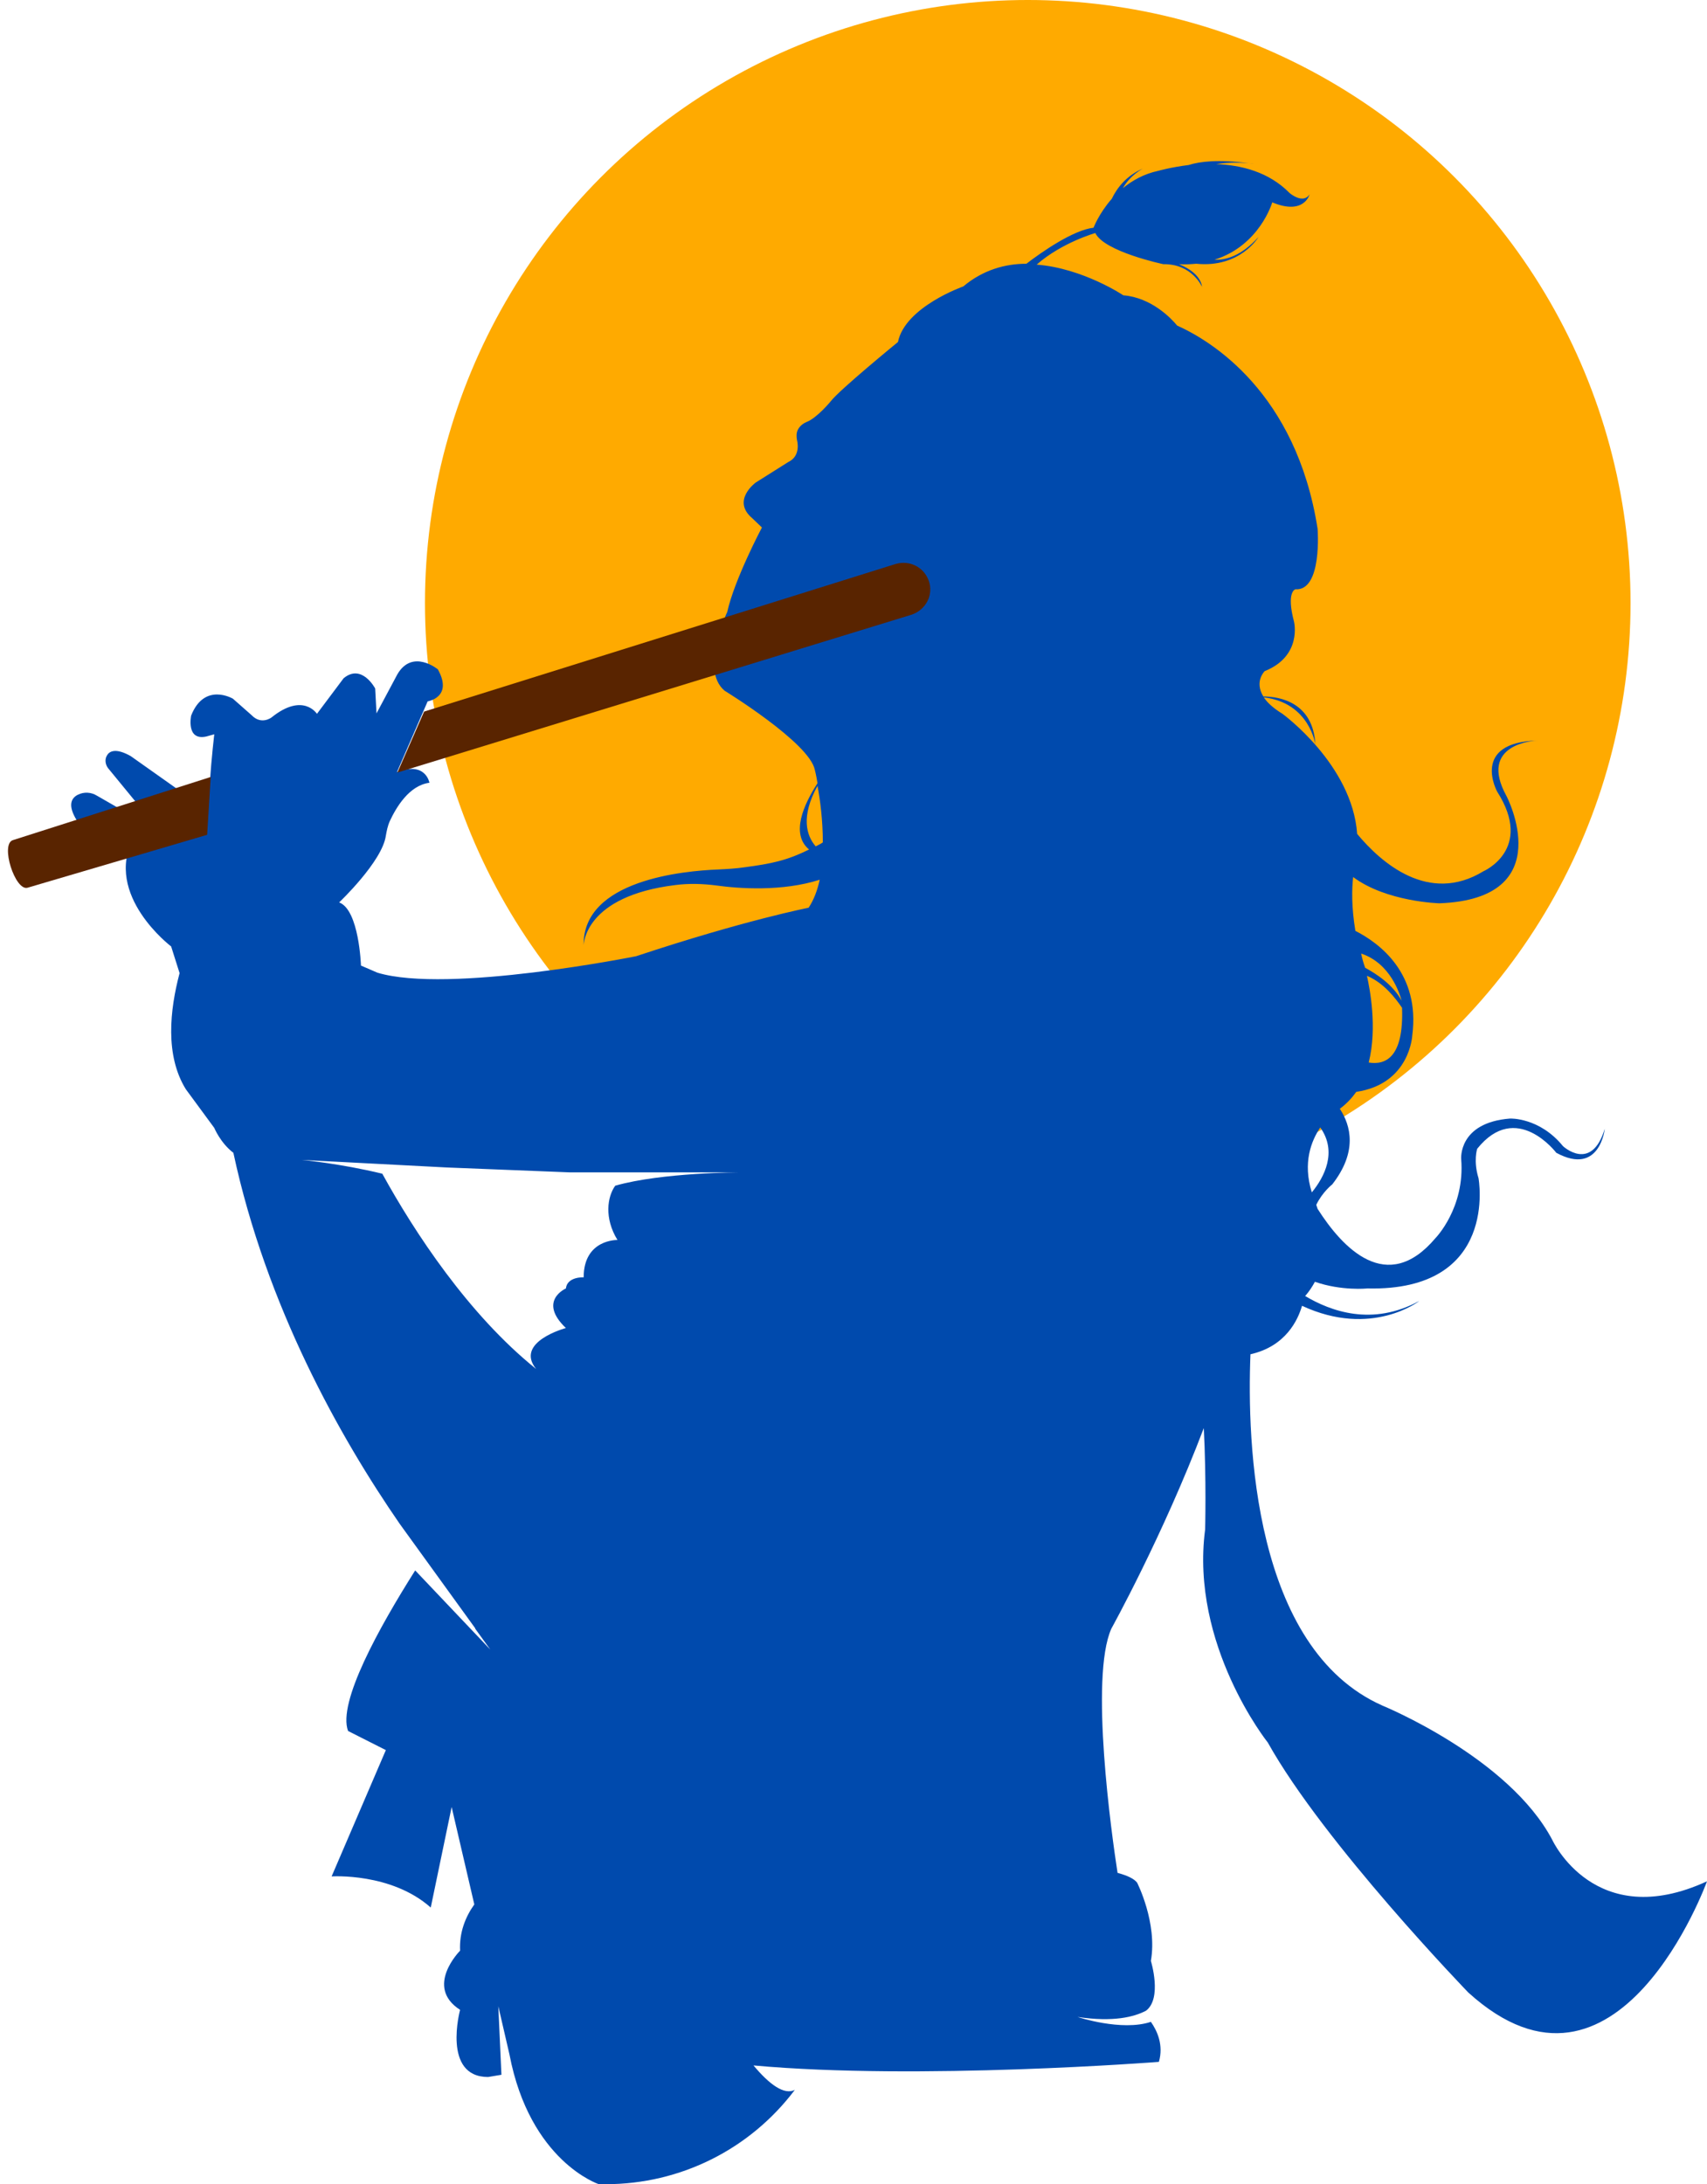 <?xml version="1.0" encoding="UTF-8" standalone="no"?><svg xmlns="http://www.w3.org/2000/svg" xmlns:xlink="http://www.w3.org/1999/xlink" fill="#000000" height="491.1" preserveAspectRatio="xMidYMid meet" version="1" viewBox="-1.8 0.0 384.0 491.1" width="384" zoomAndPan="magnify"><g><g id="change1_1"><circle cx="229.4" cy="135.6" fill="#ffaa00" r="135.6"/></g><g fill="#004aad" id="change2_1"><path d="M15.7,178.7c-1.4,0.7-2.4,2.3-0.2,5.8l9.2-2.9l-4.7-2.7C18.7,178.1,17.1,178,15.7,178.7z"/><path d="M344.2,166.4C344.2,166.4,344.2,166.4,344.2,166.4C344.2,166.4,344.2,166.4,344.2,166.4z"/><path d="M279.2,36.7c0.3,0,0.7,0.1,1,0.1C280.2,36.8,279.8,36.8,279.2,36.7z"/><path d="M347.4,413.7c-9.8-18.6-38.2-30.2-38.2-30.2c-29.1-12.9-30.5-59.3-29.7-79c8-1.8,10.7-7.8,11.6-10.9 c15.7,7.3,26.4-1.1,26.4-1.1c-10.6,5.8-20,2.3-25.7-1.1c0.9-1,1.6-2.1,2.2-3.2c6,2.1,11.8,1.5,11.8,1.5c29.7,0.7,25-24.8,25-24.8 c-1.2-3.9-0.3-6.6-0.3-6.6c8.8-11,17.8,0.9,17.8,0.9c9.8,5.3,10.9-5.4,10.9-5.4c-3,9.9-9.4,3.9-9.4,3.9 c-5.3-6.5-11.9-6.2-11.9-6.2c-11.7,0.9-11,9.1-11,9.1c0.9,11-5.8,17.8-5.8,17.8c-10.9,12.9-20.9,2.2-26.5-6.6 c-0.1-0.3-0.2-0.6-0.3-0.9c1.4-2.9,3.6-4.6,3.6-4.6c5.7-7.3,4.2-13.2,1.7-17c1.5-1.1,2.7-2.4,3.7-3.8 c12.1-1.8,12.6-12.7,12.6-12.7c1.8-13.9-7.3-20.7-12.8-23.5c-0.9-5.4-0.8-9.5-0.5-12.1c7.5,5.6,19.4,5.9,19.4,5.9 c27.2-1,15.1-24.1,15.1-24.1c-6.5-11.8,6.4-12.5,7-12.5c-15.2,0.4-9.1,11.5-9.1,11.5c8.3,13-3.1,17.9-3.1,17.9 c-12.3,7.5-23-1.9-28.4-8.4c-1.1-15.6-16.8-27-16.8-27c-2.1-1.3-3.4-2.5-4.2-3.7c10.3,1.2,11.6,10.6,11.6,10.6 c-0.5-9.4-7.9-10.8-11.7-10.8c-2.1-3.4,0.3-5.7,0.3-5.7c8.5-3.4,6.6-11.1,6.6-11.1c-1.8-6.8,0.3-7.3,0.3-7.3 c6.1,0.4,5-13.6,5-13.6c-4.8-30.7-24-42.3-31.6-45.7c-1.3-1.6-5.8-6.3-12.1-6.8c0,0-9.1-6.1-19.5-6.9c5.7-5,13.2-7.1,13.2-7.1 c2,4.2,15.3,7,15.3,7c6.5-0.1,8.7,5.1,8.7,5.1c-0.4-3.4-5.2-5.1-5.2-5.1c1.4,0.1,2.7,0,3.9-0.1c9.9,1,14-6,14-6 c-3.9,4.3-7.4,5.2-9.9,5.1c10.2-3.2,13-12.9,13-12.9c7.2,3,8.4-1.8,8.4-1.8c-1.5,2.3-4.5-0.3-4.5-0.3c-4.7-4.8-11-6.3-16.5-6.5 c3.1-0.5,5.9-0.3,7.3-0.2c-6.8-0.9-11-0.4-13.5,0.4c-4,0.5-6.8,1.3-6.8,1.3c-3.3,0.7-5.9,2.2-8,3.9c1.7-3,4.5-4.4,4.5-4.4 c-3.7,1.6-5.8,4.3-7,6.8c-2.9,3.3-4.1,6.5-4.1,6.5c-4.5,0.5-11.6,5.4-15.1,8.1c-4.8,0-9.8,1.4-14.2,5.1c0,0-13.1,4.6-14.7,12.5 c0,0-13.1,10.7-15.1,13.3c0,0-3.1,3.8-5.5,4.7c-1.2,0.5-2.2,1.6-2.2,2.9c0,0.3,0,0.7,0.1,1.2c0,0,1,3.5-2,4.9l-7.3,4.6 c0,0-5.5,4-0.8,8l2.2,2.1c0,0-6.2,11.7-7.8,19c0,0-6.3,12.9-0.6,17.7c0,0,19.1,11.7,20.3,17.8c0,0,0.3,1.1,0.6,3 c-3.1,4.8-6.1,11.4-1.9,14.9c-5,2.5-8.5,3.2-14.5,4c-2,0.3-4,0.4-6,0.5c-7.5,0.3-30.5,2.3-30.2,17.1c0-0.4,0.3-11.1,20.6-13.6 c3.1-0.4,6.2-0.3,9.3,0.1c5,0.7,14.8,1.4,23.2-1.3c-0.5,2.3-1.3,4.5-2.5,6.3c0,0-14.4,2.8-38.8,10.9c0,0-42.3,8.5-58.2,3.7 l-3.7-1.6c0,0-0.4-12.5-4.9-14.2c0,0,9.7-9.2,10.5-15c0.2-1.1,0.4-2.2,0.9-3.3c1.4-3,4.3-8,8.9-8.6c0,0-0.8-4.9-7.3-2.4l6.9-15.9 c0,0,5.8-0.9,2.3-7.2c0,0-5.7-4.7-9.1,1.1l-4.7,8.8l-0.3-5.6c0,0-3-5.7-7.1-2.3l-6,8c0,0-3.1-4.9-10.2,0.8c0,0-2.3,1.8-4.5-0.5 l-4.2-3.7c0,0-6.4-3.8-9.4,3.8c0,0-1.2,5.7,3.4,4.7l1.8-0.5c0,0-0.6,5.1-1,10.9c-3.5,0.9-6.2,2.2-6.2,2.2l-11.6-8.2 c-3.2-1.8-4.7-1.2-5.3-0.2c-0.6,0.9-0.4,2.1,0.2,2.9l7.8,9.5l-2.1,6.2c-6.7,12.9,8.5,24.4,8.5,24.4l1.9,6 c-2.2,8.3-3.3,18.5,1.4,26.1l6.4,8.7c0,0,1.4,3.4,4.3,5.6c7.4,34.5,24,64,37.4,83.4l17,23.5l0-0.1c0,0.1,0,0.1,0,0.2l3.4,4.7 l-16.9-17.8c-8.1,12.8-17.5,29.7-15.1,36.1l8.5,4.3l-12.2,28.4c0,0,13.4-0.9,22.3,7l4.7-22.6l5.1,21.9c-2,2.8-3.4,6.3-3.2,10.4 c0,0-8.1,8.1,0,13.3c0,0-4.1,15.1,6.3,15.1l3-0.5l-0.7-15.4l2.5,10.8c4.6,24.1,20.1,29.2,20.1,29.2h1.6c16.7,0,32.4-7.8,42.5-21.2 l0,0c-2.4,1.2-5.7-1.2-9.3-5.5c37.2,3.4,91.2-0.8,91.2-0.8c1.1-3.8-0.4-7-1.8-9c-6.6,2.2-16.5-1.1-16.5-1.1 c8.1,1.2,12.7,0,15.4-1.4c3.7-2.8,1.1-11.2,1.1-11.2c1.5-8.6-3.1-17.6-3.1-17.6c-0.7-0.9-2.2-1.6-4.4-2.2 c-1.3-8.4-6.3-43.9-1.4-54.9c0,0,11.6-20.9,20.8-45.1c0.6,11.7,0.3,22.8,0.3,22.8c-3.4,26,14.1,47.9,14.1,47.9 c12.6,22.6,45.1,56.2,45.1,56.2c33.6,30.5,53.7-25,53.7-25C357,434.6,347.4,413.7,347.4,413.7z M306.1,238.9 c2-7.9,0.2-16.8-0.4-19.5c3.8,1.6,6.4,5,7.9,7.2C314,237.9,309.8,239.5,306.1,238.9z M313.5,225c-2-3.7-5.8-6.1-8.2-7.4 c-0.4-1.1-0.7-2.2-0.9-3.2C311,216.6,313.1,223.5,313.5,225z M295.2,253.5c3.9,5.5,0.9,11.2-1.9,14.6 C291.2,261.4,293.2,256.5,295.2,253.5z M137.1,278.8c0,0-7.6-0.2-7.6,8.4c0,0-3.7-0.2-4,2.5c0,0-6.4,2.8,0,8.9 c0,0-11.6,3.1-6.7,9.2c-15.2-12.2-27.4-30.8-34.6-43.9c-9.5-2.3-18.1-3.1-18.1-3.1l32.6,1.7l27.7,1.1h38.3c0,0-17.6,0-28.1,3 C134.8,269.1,134.1,273.9,137.1,278.8z M181.7,190.3c-2.1-2.4-3.4-6.7,0.4-13.6c0.6,3.1,1.2,7.8,1.2,12.7 C182.9,189.7,182.3,190,181.7,190.3z"/></g><g fill="#592400" id="change3_1"><path d="M4.4,199.6l40.4-11.9l0.8-13L1.1,188.9C-1.8,189.8,1.6,200.4,4.4,199.6z"/><path d="M207.1,130.5L207.1,130.5c-1.1-3-4.3-4.6-7.4-3.7L93.6,160l-6,13.7l115.7-35.5 C206.5,137.1,208.3,133.7,207.1,130.5z"/></g></g></svg>